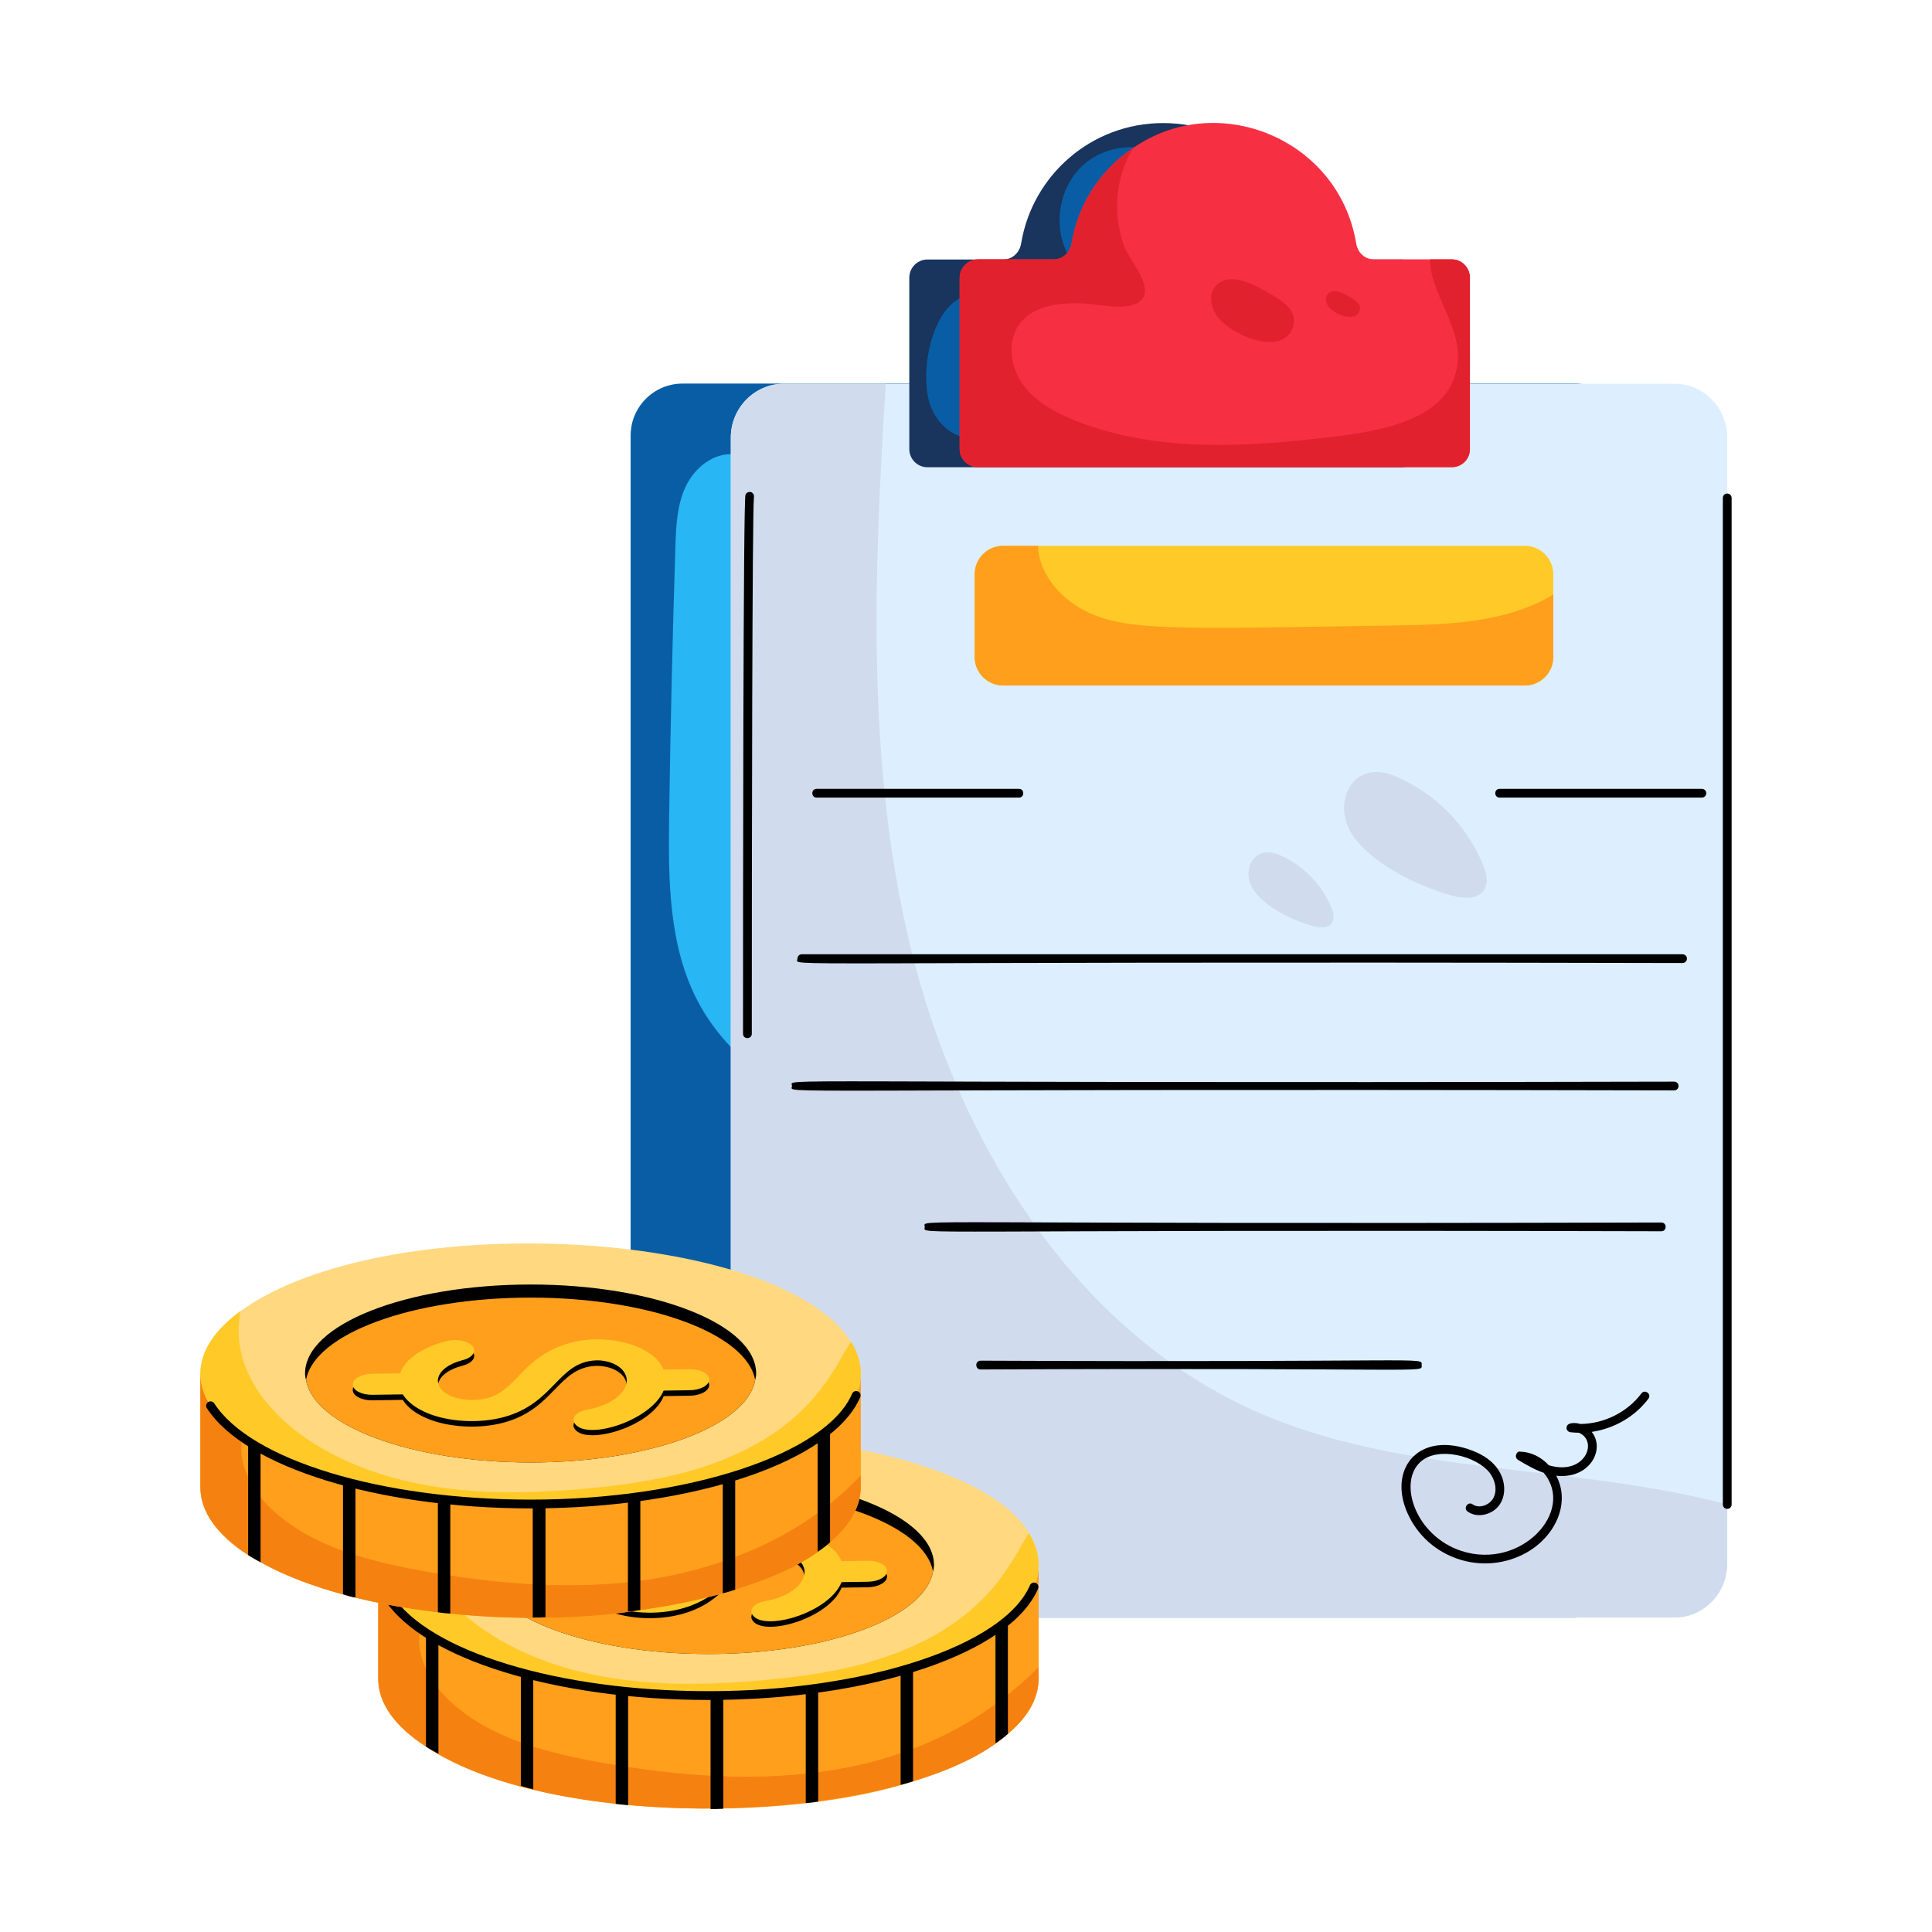 <svg width="130" height="130" viewBox="0 0 130 130" fill="none" xmlns="http://www.w3.org/2000/svg">
<path d="M105.985 108.842H45.93C43.999 108.842 42.434 107.277 42.434 105.346V29.305C42.434 27.375 43.999 25.81 45.93 25.81H105.985C107.916 25.81 109.481 27.375 109.481 29.305V105.346C109.481 107.277 107.916 108.842 105.985 108.842Z" fill="#095DA4"/>
<path d="M49.34 30.568C47.966 30.466 46.713 31.508 46.13 32.757C45.546 34.005 45.489 35.426 45.445 36.803C45.252 42.842 45.112 48.882 45.026 54.923C44.965 59.201 44.98 63.686 46.997 67.459C48.892 71.004 52.376 73.488 56.113 74.967C59.851 76.446 63.873 77.027 67.852 77.598L49.34 30.568Z" fill="#28B6F4"/>
<path d="M116.222 29.44V105.197C116.222 107.215 114.636 108.84 112.689 108.84H52.731C50.785 108.84 49.175 107.215 49.175 105.197V29.44C49.175 27.446 50.785 25.822 52.731 25.822H112.689C114.636 25.822 116.222 27.446 116.222 29.44Z" fill="#DDEFFF"/>
<path d="M116.222 101.234V105.197C116.222 107.215 114.636 108.84 112.689 108.84H52.731C50.785 108.84 49.175 107.215 49.175 105.197V29.44C49.175 27.446 50.785 25.822 52.731 25.822H59.604C58.811 38.497 58.283 51.296 61.239 63.602C64.411 76.819 72.293 89.543 84.477 94.958C94.377 99.364 105.792 98.453 116.222 101.234Z" fill="#D0DCEE"/>
<path d="M95.52 18.684V30.218C95.52 30.893 94.972 31.441 94.297 31.441H62.408C61.733 31.441 61.185 30.893 61.185 30.218V18.684C61.185 18.008 61.733 17.461 62.408 17.461H67.507C68.126 17.461 68.61 16.99 68.711 16.378C69.472 11.781 73.445 8.281 78.266 8.281C83.088 8.281 87.082 11.781 87.846 16.379C87.947 16.99 88.431 17.461 89.05 17.461H94.297C94.972 17.461 95.52 18.008 95.52 18.684Z" fill="#19345D"/>
<path d="M71.979 17.336C70.746 15.335 71.229 12.455 73.046 10.965C74.863 9.475 77.782 9.566 79.503 11.167" fill="#095DA4"/>
<path d="M65.093 29.46C63.957 29.331 63.025 28.404 62.621 27.334C61.926 25.493 62.45 22.026 63.931 20.559C64.823 19.676 66.322 19.313 67.362 20.015" fill="#095DA4"/>
<path d="M98.907 18.684V30.227C98.907 30.892 98.366 31.433 97.701 31.433H65.804C65.139 31.433 64.573 30.892 64.573 30.227V18.684C64.573 18.019 65.139 17.453 65.804 17.453H70.898C71.514 17.453 72.006 16.986 72.104 16.37C72.547 13.688 74.098 11.374 76.264 9.946C81.909 6.032 90.077 9.314 91.253 16.37C91.352 16.986 91.819 17.453 92.459 17.453H97.702C98.366 17.453 98.907 18.019 98.907 18.684Z" fill="#F72F43"/>
<path d="M104.519 38.645V44.207C104.519 45.266 103.658 46.127 102.599 46.127H67.502C66.443 46.127 65.582 45.266 65.582 44.207V38.645C65.582 37.586 66.443 36.725 67.502 36.725H102.599C103.658 36.725 104.519 37.586 104.519 38.645Z" fill="#FFCA28"/>
<path d="M104.519 39.998V44.207C104.519 45.266 103.658 46.127 102.599 46.127H67.502C66.443 46.127 65.582 45.266 65.582 44.207V38.645C65.582 37.586 66.443 36.725 67.502 36.725H69.84C69.914 38.694 71.489 40.441 73.335 41.254C76.007 42.438 78.995 42.322 93.64 42.09C97.234 42.041 100.999 41.943 104.15 40.22C104.273 40.146 104.396 40.072 104.519 39.998Z" fill="#FF9F1C"/>
<path d="M68.561 53.669H54.952C54.561 53.669 54.561 53.079 54.952 53.079H68.561C68.952 53.079 68.952 53.669 68.561 53.669Z" fill="black"/>
<path d="M114.516 53.669H100.906C100.515 53.669 100.516 53.079 100.906 53.079H114.516C114.68 53.079 114.811 53.211 114.811 53.374C114.811 53.537 114.68 53.669 114.516 53.669Z" fill="black"/>
<path d="M113.216 64.801C50.393 64.661 53.657 65.091 53.657 64.506C53.657 64.343 53.788 64.21 53.952 64.21H113.216C113.38 64.21 113.512 64.343 113.512 64.506C113.512 64.668 113.38 64.801 113.216 64.801Z" fill="black"/>
<path d="M112.651 73.371C49.991 73.23 53.292 73.653 53.292 73.075C53.292 72.496 50.011 72.92 112.651 72.78C112.815 72.78 112.946 72.912 112.946 73.075C112.946 73.238 112.815 73.371 112.651 73.371Z" fill="black"/>
<path d="M111.785 82.85C59.732 82.711 62.225 83.14 62.225 82.555C62.225 81.979 59.676 82.399 111.785 82.259C112.176 82.259 112.176 82.85 111.785 82.85Z" fill="black"/>
<path d="M65.985 92.148C65.594 92.148 65.594 91.557 65.985 91.557C96.639 91.694 95.66 91.271 95.66 91.853C95.66 92.424 96.732 92.01 65.985 92.148Z" fill="black"/>
<path d="M116.222 101.53C116.058 101.53 115.926 101.397 115.926 101.234V33.504C115.926 33.341 116.058 33.208 116.222 33.208C116.386 33.208 116.517 33.341 116.517 33.504V101.234C116.517 101.397 116.386 101.53 116.222 101.53Z" fill="black"/>
<path d="M94.704 101.809C93.424 98.936 95.314 96.402 98.718 97.485C99.602 97.767 100.244 98.167 100.678 98.707C101.596 99.852 101.339 101.555 99.919 101.905C99.492 102.007 99.081 101.941 98.755 101.71C98.432 101.482 98.788 100.996 99.097 101.227C99.532 101.535 100.242 101.275 100.493 100.785C100.786 100.208 100.565 99.511 100.216 99.076C99.334 97.977 96.758 97.291 95.579 98.367C94.047 99.757 95.243 103.339 98.319 104.354C102.328 105.677 106.039 101.69 103.873 99.103C103.252 98.889 102.688 98.553 102.141 98.228C101.865 98.062 102.04 97.613 102.301 97.679C103.03 97.697 103.711 98.049 104.217 98.594C106.645 99.321 107.575 96.971 106.241 96.407C106.052 96.404 105.86 96.393 105.668 96.371C105.528 96.355 105.419 96.241 105.408 96.099C105.382 95.709 105.971 95.702 106.342 95.816C107.928 95.802 109.491 95.033 110.446 93.761C110.684 93.45 111.153 93.807 110.917 94.117C110.006 95.33 108.6 96.132 107.104 96.348C108.038 97.52 106.973 99.546 104.717 99.299C105.713 101.183 104.602 103.401 102.739 104.458C99.833 106.107 96.077 104.906 94.704 101.809Z" fill="black"/>
<path d="M98.907 18.684V30.227C98.907 30.892 98.366 31.433 97.701 31.433H65.804C65.139 31.433 64.573 30.892 64.573 30.227V18.684C64.573 18.019 65.139 17.453 65.804 17.453H70.898C71.514 17.453 72.006 16.986 72.104 16.37C72.547 13.688 74.098 11.374 76.264 9.946C75.089 11.813 74.849 14.245 75.615 16.503C75.933 17.439 77.476 19.047 76.932 20.009C76.345 21.047 74.032 20.49 73.064 20.431C71.465 20.333 69.594 20.505 68.609 21.785C67.748 22.966 67.97 24.714 68.856 25.895C69.717 27.077 71.071 27.79 72.424 28.332C78.085 30.547 84.411 30.055 90.441 29.292C93.896 28.828 97.881 27.841 98.095 24.197C98.243 21.859 96.225 19.693 96.225 17.453H97.702C98.366 17.453 98.907 18.019 98.907 18.684Z" fill="#E2212E"/>
<path d="M49.996 69.558C49.996 61.176 50.007 33.788 50.16 33.306C50.208 33.151 50.379 33.07 50.531 33.114C50.679 33.16 50.762 33.312 50.73 33.461C50.617 34.327 50.587 57.434 50.587 69.558C50.587 69.95 49.996 69.949 49.996 69.558Z" fill="black"/>
<path d="M97.703 60.267C99.415 60.734 100.532 60.049 99.819 58.259C98.739 55.547 96.523 53.309 93.822 52.201C90.966 51.03 89.52 54.106 91.076 56.296C92.436 58.211 95.532 59.674 97.703 60.267Z" fill="#D0DCEE"/>
<path d="M88.34 62.315C89.362 62.594 90.029 62.185 89.603 61.117C88.959 59.499 87.636 58.163 86.025 57.502C84.321 56.803 83.458 58.639 84.386 59.946C85.198 61.088 87.045 61.961 88.34 62.315Z" fill="#D0DCEE"/>
<path d="M87.052 21.838C87.238 21.015 86.538 20.412 85.817 19.982C84.922 19.448 83.291 18.407 82.222 18.929C81.381 19.339 81.354 20.201 81.706 20.97C82.388 22.458 86.509 24.235 87.052 21.838Z" fill="#E2212E"/>
<path d="M91.501 20.845C91.578 20.507 91.29 20.259 90.994 20.082C90.626 19.863 89.956 19.435 89.517 19.649C89.171 19.818 89.16 20.172 89.305 20.488C89.585 21.1 91.278 21.83 91.501 20.845Z" fill="#E2212E"/>
<path d="M69.889 105.329V112.967C69.889 116.508 64.799 118.802 61.437 119.856C52.98 122.674 36.185 122.535 28.663 117.523C26.616 116.203 25.45 114.64 25.45 112.967V105.329H69.889Z" fill="#FF9F1C"/>
<path d="M69.889 112.175C69.795 112.599 70.405 114.467 67.82 116.665C61.173 122.707 37.881 123.665 28.663 117.523C26.616 116.203 25.45 114.64 25.45 112.967V105.329H25.604L28.663 108.675C27.519 110.524 28.663 112.989 30.27 114.464C32.933 116.929 36.631 117.897 40.219 118.558C51.213 120.548 61.99 120.074 69.889 112.175Z" fill="#F58210"/>
<path d="M29.5 107.795V118.008C29.214 117.854 28.927 117.699 28.663 117.523V107.795H29.5Z" fill="black"/>
<path d="M35.883 107.795V120.385C35.596 120.341 35.31 120.253 35.046 120.165V107.795H35.883Z" fill="black"/>
<path d="M42.266 107.795V121.463C41.98 121.441 41.694 121.419 41.429 121.375V107.795H42.266Z" fill="black"/>
<path d="M48.671 108.367V121.705C48.385 121.727 48.098 121.727 47.812 121.727V108.367L48.671 108.367Z" fill="black"/>
<path d="M55.054 107.795V121.221C54.79 121.265 54.504 121.309 54.218 121.331V107.795H55.054Z" fill="black"/>
<path d="M61.437 107.795V119.857C61.173 119.945 60.887 120.033 60.601 120.099V107.795H61.437Z" fill="black"/>
<path d="M67.82 107.795V116.665C67.578 116.885 67.292 117.105 66.984 117.303V107.795H67.82Z" fill="black"/>
<path d="M65.113 105.308H30.226C39.126 100.858 56.176 100.839 65.113 105.308Z" fill="#FF9F1C"/>
<path d="M69.889 105.308C69.889 110.15 59.94 114.09 47.68 114.09C35.398 114.09 25.45 110.15 25.45 105.308C25.45 103.789 26.44 102.358 28.157 101.103C39.28 93.103 69.889 96.359 69.889 105.308Z" fill="#FFD880"/>
<path d="M62.846 105.307C62.846 105.461 62.824 105.594 62.78 105.748C62.229 108.851 55.67 111.294 47.68 111.294C39.669 111.294 33.109 108.851 32.559 105.748C32.515 105.594 32.493 105.461 32.493 105.307C32.493 102.006 39.294 99.321 47.68 99.321C56.044 99.321 62.846 102.006 62.846 105.307Z" fill="black"/>
<path d="M62.78 105.747C62.229 108.851 55.67 111.294 47.68 111.294C39.669 111.294 33.109 108.851 32.559 105.747C33.109 102.644 39.669 100.201 47.68 100.201C55.67 100.201 62.229 102.644 62.78 105.747Z" fill="#FF9F1C"/>
<path d="M69.889 105.308C69.889 110.15 59.94 114.09 47.68 114.09C35.398 114.09 25.45 110.15 25.45 105.308C25.45 103.789 26.44 102.358 28.157 101.104C27.403 104.806 29.916 108.048 33.131 110.04C38.524 113.407 45.281 113.65 51.598 113.033C54.702 112.747 57.827 112.241 60.711 111.074C66.824 108.601 68.156 104.732 69.229 103.172C69.669 103.855 69.889 104.581 69.889 105.308Z" fill="#FFCA28"/>
<path d="M56.766 106.109C56.803 108.648 51.324 110.336 50.605 108.985C50.412 108.616 50.809 108.216 51.508 108.1C53.117 107.836 54.277 106.882 54.126 105.993C53.968 105.15 52.892 104.755 52.039 104.797C50.549 104.87 49.519 106.169 49.282 106.385C48.514 107.2 47.643 108.124 45.889 108.604C42.487 109.538 38.141 108.03 38.873 105.714C39.383 104.085 42.831 102.743 43.756 103.832C44.057 104.184 43.765 104.608 43.105 104.777C42.257 104.994 41.612 105.444 41.461 105.924C41.313 106.405 41.661 106.917 42.331 107.205C42.989 107.487 44 107.545 44.735 107.344C45.706 107.077 46.309 106.438 46.947 105.761L47.172 105.523C49.597 102.988 53.237 102.942 55.323 104.106C56.112 104.548 56.614 105.158 56.738 105.825C56.756 105.92 56.765 106.015 56.766 106.109Z" fill="black"/>
<path d="M41.117 106.344C41.122 106.736 40.539 107.061 39.814 107.071L37.026 107.111C36.301 107.122 35.708 106.814 35.703 106.422C35.697 106.031 36.28 105.705 37.005 105.695L39.794 105.655C40.519 105.644 41.111 105.952 41.117 106.344Z" fill="black"/>
<path d="M59.687 106.076C59.693 106.468 59.11 106.793 58.385 106.804L55.805 106.841C55.08 106.851 54.488 106.543 54.482 106.151C54.476 105.76 55.06 105.435 55.785 105.424L58.364 105.387C59.089 105.377 59.682 105.685 59.687 106.076Z" fill="black"/>
<path d="M56.767 105.739C56.804 108.278 51.325 109.966 50.606 108.615C50.413 108.245 50.81 107.845 51.509 107.73C53.118 107.466 54.278 106.511 54.127 105.623C53.969 104.779 52.894 104.385 52.04 104.427C50.55 104.499 49.52 105.798 49.283 106.014C48.515 106.829 47.644 107.753 45.89 108.234C42.488 109.167 38.142 107.66 38.874 105.343C39.384 103.714 42.832 102.372 43.757 103.461C44.058 103.813 43.766 104.238 43.106 104.406C41.186 104.898 40.904 106.223 42.332 106.834C42.99 107.117 44.001 107.175 44.736 106.973C45.707 106.707 46.31 106.068 46.948 105.391L47.173 105.153C48.445 103.824 50.02 103.104 51.853 103.015C53.726 102.923 56.402 103.639 56.739 105.455C56.757 105.55 56.766 105.644 56.767 105.739Z" fill="#FFCA28"/>
<path d="M41.118 105.974C41.123 106.365 40.54 106.691 39.815 106.701L37.026 106.741C36.302 106.752 35.709 106.443 35.704 106.052C35.698 105.66 36.281 105.335 37.006 105.325L39.795 105.284C40.52 105.274 41.112 105.582 41.118 105.974Z" fill="#FFCA28"/>
<path d="M59.688 105.706C59.694 106.098 59.111 106.423 58.386 106.433L55.806 106.471C55.081 106.481 54.489 106.173 54.483 105.781C54.477 105.39 55.061 105.064 55.785 105.054L58.365 105.017C59.09 105.006 59.683 105.315 59.688 105.706Z" fill="#FFCA28"/>
<path d="M47.681 114.386C37.409 114.386 28.446 111.61 25.884 107.637C25.673 107.308 26.169 106.991 26.383 107.317C28.839 111.131 37.598 113.795 47.681 113.795C58.266 113.795 67.564 110.729 69.304 106.665C69.371 106.516 69.547 106.45 69.692 106.51C69.842 106.573 69.911 106.748 69.849 106.898C67.989 111.236 58.666 114.386 47.681 114.386Z" fill="black"/>
<path d="M57.922 92.441V100.079C57.922 101.844 56.485 103.472 55.017 104.415C51.764 106.651 47 107.817 43.087 108.333C35.954 109.523 24.148 108.816 17.533 105.119C17.247 104.965 16.961 104.811 16.697 104.635C14.649 103.314 13.483 101.752 13.483 100.079V92.441L57.922 92.441Z" fill="#FF9F1C"/>
<path d="M57.922 99.287C57.828 99.71 58.438 101.579 55.853 103.777C52.982 106.387 46.936 107.825 43.087 108.333C35.954 109.523 24.148 108.816 17.533 105.119C17.247 104.965 16.961 104.811 16.697 104.635C14.649 103.314 13.483 101.752 13.483 100.079V92.441H13.637L16.697 95.787C15.552 97.636 16.697 100.101 18.303 101.576C20.966 104.041 24.664 105.009 28.252 105.669C33.358 106.594 38.619 107.056 43.769 106.264C48.898 105.449 53.938 103.314 57.592 99.617C57.702 99.507 57.812 99.397 57.922 99.287Z" fill="#F58210"/>
<path d="M17.533 94.906V105.119C17.247 104.965 16.961 104.811 16.697 104.635V94.906H17.533Z" fill="black"/>
<path d="M23.916 94.906V107.496C23.63 107.452 23.343 107.364 23.079 107.276V94.906H23.916Z" fill="black"/>
<path d="M30.299 94.906V108.575C30.013 108.553 29.727 108.531 29.463 108.487V94.906H30.299Z" fill="black"/>
<path d="M36.704 95.478V108.817C36.418 108.839 36.132 108.839 35.846 108.839V95.478H36.704Z" fill="black"/>
<path d="M43.087 94.906V108.333C42.823 108.377 42.537 108.421 42.251 108.443V94.906H43.087Z" fill="black"/>
<path d="M49.47 94.906V106.968C49.206 107.056 48.92 107.144 48.634 107.21V94.906H49.47Z" fill="black"/>
<path d="M55.853 94.906V103.777C55.611 103.997 55.325 104.217 55.017 104.415V94.906H55.853Z" fill="black"/>
<path d="M53.146 92.419H18.259C27.159 87.969 44.209 87.951 53.146 92.419Z" fill="#FF9F1C"/>
<path d="M57.922 92.419C57.922 97.261 47.973 101.201 35.714 101.201C23.432 101.201 13.483 97.261 13.483 92.419C13.483 90.9 14.473 89.47 16.19 88.215C25.977 81.175 52.456 82.656 57.262 90.284C57.702 90.966 57.922 91.693 57.922 92.419Z" fill="#FFD880"/>
<path d="M50.879 92.419C50.879 92.573 50.857 92.705 50.813 92.859C50.263 95.963 43.703 98.406 35.714 98.406C27.702 98.406 21.143 95.963 20.592 92.859C20.548 92.705 20.526 92.573 20.526 92.419C20.526 89.118 27.328 86.432 35.714 86.432C44.078 86.432 50.879 89.118 50.879 92.419Z" fill="black"/>
<path d="M50.813 92.859C50.263 95.963 43.703 98.406 35.714 98.406C27.702 98.406 21.143 95.963 20.592 92.859C21.142 89.756 27.702 87.313 35.714 87.313C43.703 87.313 50.263 89.756 50.813 92.859Z" fill="#FF9F1C"/>
<path d="M57.922 92.419C57.922 97.261 47.973 101.201 35.714 101.201C23.432 101.201 13.483 97.261 13.483 92.419C13.483 90.9 14.473 89.47 16.19 88.215C15.436 91.918 17.949 95.159 21.165 97.151C26.557 100.519 33.314 100.761 39.631 100.145C42.735 99.859 45.86 99.352 48.744 98.186C54.857 95.712 56.189 91.844 57.262 90.284C57.702 90.966 57.922 91.693 57.922 92.419Z" fill="#FFCA28"/>
<path d="M44.8 93.221C44.836 95.76 39.357 97.448 38.639 96.097C38.445 95.728 38.843 95.328 39.541 95.212C41.978 94.813 42.96 93.057 41.451 92.213C41.075 92.003 40.546 91.886 40.072 91.909C37.533 92.032 37.307 94.789 33.922 95.716C32.262 96.172 30.166 96.058 28.708 95.433C25.795 94.186 26.318 91.565 30.051 90.61C30.711 90.441 31.489 90.59 31.789 90.944C32.09 91.296 31.798 91.72 31.139 91.888C29.218 92.38 28.937 93.705 30.364 94.317C31.022 94.599 32.033 94.657 32.769 94.456C33.739 94.189 34.342 93.55 34.981 92.873L35.206 92.635C38.719 88.962 44.762 90.578 44.8 93.221Z" fill="black"/>
<path d="M29.15 93.456C29.156 93.848 28.572 94.173 27.848 94.183L25.059 94.224C24.334 94.234 23.741 93.926 23.736 93.534C23.73 93.143 24.314 92.817 25.038 92.807L27.827 92.767C28.552 92.756 29.144 93.064 29.15 93.456Z" fill="black"/>
<path d="M47.72 93.188C47.726 93.58 47.143 93.905 46.418 93.915L43.838 93.953C43.113 93.963 42.521 93.655 42.515 93.263C42.51 92.872 43.093 92.546 43.818 92.536L46.398 92.499C47.123 92.488 47.715 92.797 47.72 93.188Z" fill="black"/>
<path d="M38.64 95.727C38.446 95.357 38.843 94.957 39.542 94.842C41.152 94.578 42.311 93.623 42.16 92.735C42.003 91.891 40.927 91.496 40.073 91.539C37.535 91.662 37.309 94.418 33.923 95.346C32.263 95.801 30.166 95.688 28.709 95.062C25.796 93.816 26.319 91.194 30.052 90.24C30.712 90.071 31.49 90.22 31.79 90.573C32.091 90.925 31.799 91.35 31.14 91.518C29.219 92.01 28.938 93.334 30.365 93.946C31.023 94.229 32.035 94.287 32.77 94.085C33.74 93.819 34.343 93.18 34.982 92.503C35.218 92.327 36.684 90.282 39.887 90.127C41.759 90.035 44.435 90.751 44.772 92.567C45.264 95.145 39.424 97.201 38.64 95.727Z" fill="#FFCA28"/>
<path d="M29.151 93.086C29.157 93.477 28.573 93.802 27.849 93.813L25.06 93.853C24.335 93.864 23.742 93.555 23.737 93.164C23.731 92.772 24.314 92.447 25.039 92.436L27.828 92.396C28.553 92.386 29.145 92.694 29.151 93.086Z" fill="#FFCA28"/>
<path d="M47.721 92.818C47.727 93.209 47.144 93.535 46.419 93.545L43.839 93.582C43.114 93.593 42.522 93.284 42.516 92.893C42.511 92.501 43.094 92.176 43.819 92.166L46.398 92.128C47.123 92.118 47.716 92.426 47.721 92.818Z" fill="#FFCA28"/>
<path d="M35.712 101.496C25.441 101.496 16.48 98.722 13.918 94.749C13.83 94.612 13.87 94.429 14.008 94.341C14.142 94.253 14.327 94.292 14.417 94.429C16.872 98.242 25.63 100.906 35.712 100.906C46.298 100.906 55.596 97.841 57.338 93.776C57.403 93.626 57.585 93.559 57.726 93.622C57.876 93.685 57.948 93.86 57.883 94.01C56.02 98.348 46.697 101.496 35.712 101.496Z" fill="black"/>
</svg>

